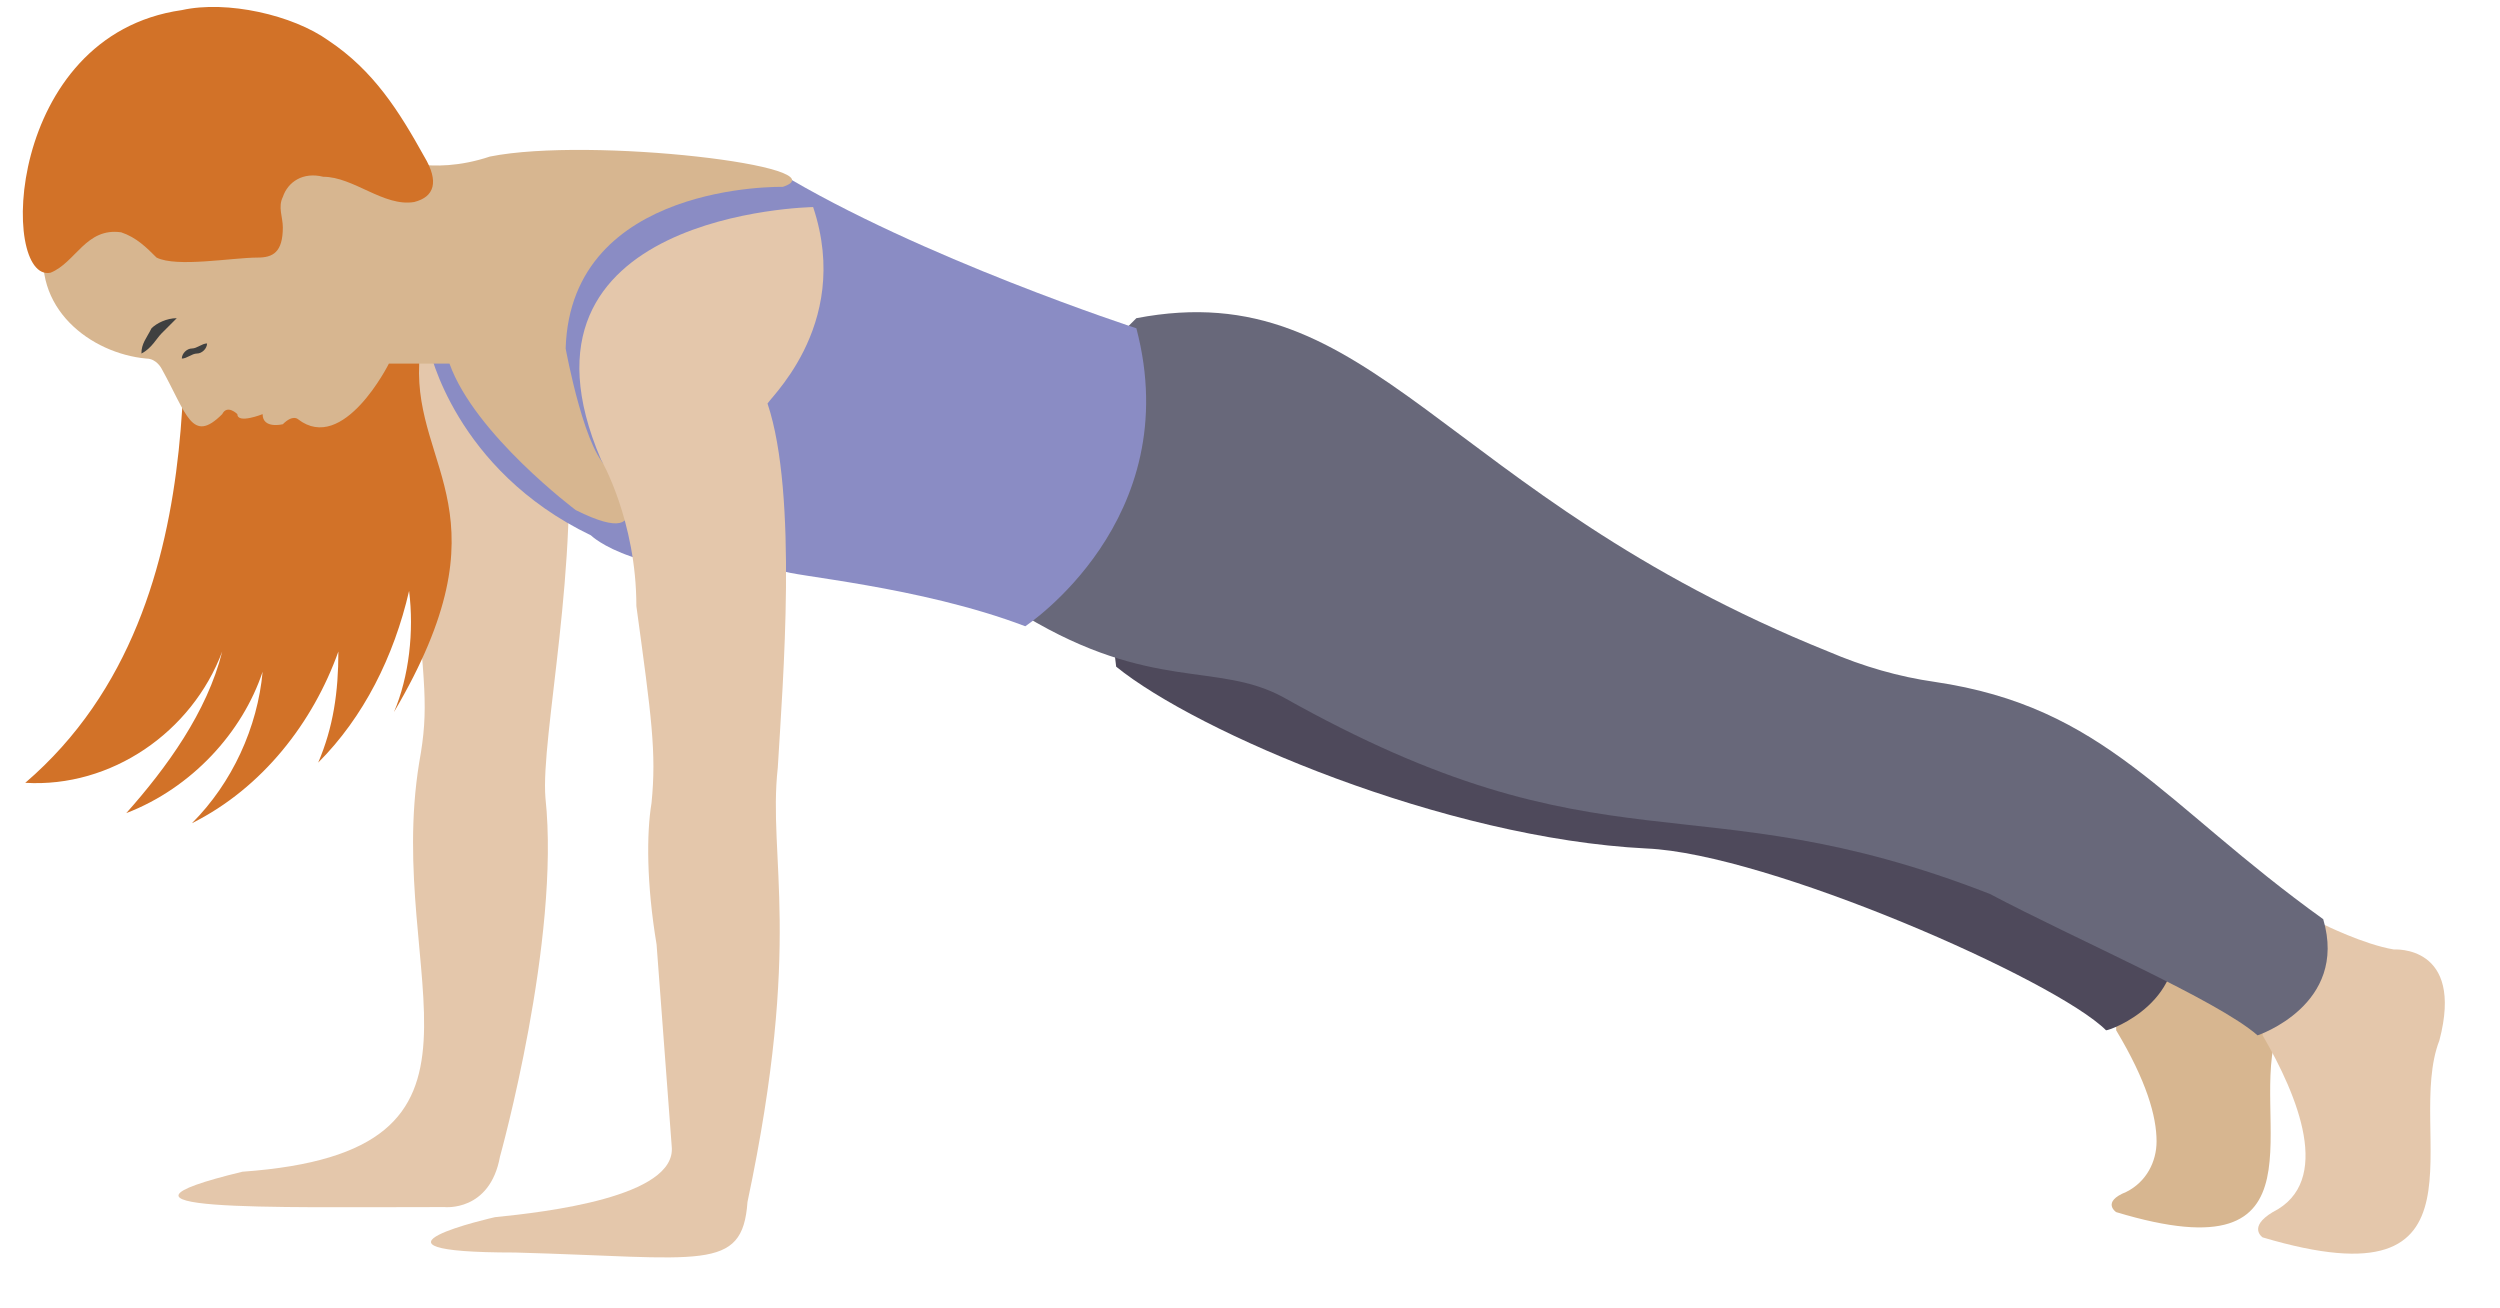<?xml version="1.0" encoding="UTF-8"?><svg xmlns="http://www.w3.org/2000/svg" xmlns:xlink="http://www.w3.org/1999/xlink" height="25.9" preserveAspectRatio="xMidYMid meet" version="1.0" viewBox="0.6 12.5 49.5 25.9" width="49.5" zoomAndPan="magnify"><g><g id="change1_1"><path d="M9.9,16.6c-1.4,0.6-2.6,1.9-1.6,4.3c0,0,0.6,1.2,0.5,2.8c0.2,2.4,0.3,2.8,0.1,3.9c-0.7,4.3,2.1,7.7-3.5,8.1 c-3.3,0.8,0.5,0.7,4,0.7c0,0,0.9,0.1,1.1-1c0,0,1.2-4.3,0.9-7.1c-0.1-1.2,0.7-4.7,0.4-7.6c-0.1-0.5,0-1,0.3-1.4 C13.2,17.9,11.6,15.9,9.9,16.6z" fill="#E4C7AB"/></g><g id="change2_1"><path d="M43.6,30.8c0,0,0.7,0.4,1.3,0.4c0,0,1.2-0.1,0.8,1.7c-0.6,1.7,1.1,4.9-3.2,3.6c0,0-0.3-0.2,0.2-0.4 c0.4-0.2,0.6-0.6,0.6-1c0-0.5-0.2-1.2-0.8-2.2l0-0.3l0.9-1.7L43.6,30.8z" fill="#D7B690"/></g><g id="change3_1"><path d="M43.6,30.8c-3-2.1-4-3.9-7.1-4.3c-1.3-0.2-2.9-0.9-3.9-1.4c-1.1-0.7-4.9-2.9-5.6-3.7 c-1.3-1.3-3.2-1.8-5-1.5l0.7,5.8c1.6,1.3,6.5,3.4,10.5,3.6c2.4,0.1,8.1,2.6,9.1,3.6C42.4,32.9,44,32.3,43.6,30.8z" fill="#4E495B"/></g><g id="change1_2"><path d="M46.6,30.8c0,0,0.8,0.4,1.4,0.5c0,0,1.4-0.1,0.9,1.8c-0.7,1.8,1.2,5.3-3.5,3.9c0,0-0.3-0.2,0.2-0.5 c1.2-0.6,0.5-2.3-0.2-3.5l0-0.3l1-1.8L46.6,30.8z" fill="#E4C7AB"/></g><g id="change4_1"><path d="M45.3,33c0,0,1.8-0.6,1.3-2.3c-3.2-2.3-4.3-4.2-7.7-4.7c-0.7-0.1-1.4-0.3-2.1-0.6c-7.7-3.1-9-7.5-13.7-6.6 l-0.5,0.5l-2,5l0.3,0.4c2.5,1.5,3.8,0.9,5.1,1.6c6.4,3.6,8.1,1.6,14,3.9C41.7,31.1,44.5,32.3,45.3,33z" fill="#68687A"/></g><g id="change5_1"><path d="M20.9,24.9c0,0,3.2-2.1,2.2-5.9c0,0-4.3-1.4-7.1-3.1l-3.7-0.1l-3.2,3.6c0,0,0.5,2.4,3.2,3.7 c0,0,0.9,0.9,3.8,0.7C16.2,23.9,18.8,24.1,20.9,24.9z" fill="#8A8CC4"/></g><g id="change6_1"><path d="M1.1,28c1.7,0.1,3.3-1,3.9-2.6c-0.3,1.2-1.1,2.3-1.9,3.2c1.3-0.5,2.3-1.6,2.7-2.8c-0.1,1.1-0.6,2.2-1.4,3 c1.4-0.7,2.4-2,2.9-3.4c0,0.8-0.1,1.5-0.4,2.2c0.9-0.9,1.5-2.1,1.8-3.4c0.1,0.8,0,1.7-0.3,2.4c2.3-3.9,0.4-4.8,0.5-6.9 c0-0.6,0.2-1.1,0.1-1.6C8.8,16,5,15.5,4.4,16.8C3.9,17.8,5.3,24.4,1.1,28z" fill="#D27228"/></g><g id="change2_2"><path d="M16.1,16.2c0,0-4.2-0.1-4.3,3.2c0,0,0.4,2.2,0.9,2.4c0,0,1.1,1.7-0.7,0.8c0,0-2-1.5-2.5-2.9l-1.2,0 c0,0-0.9,1.8-1.8,1.1c0,0-0.1-0.1-0.3,0.1c0,0-0.4,0.1-0.4-0.2c0,0-0.5,0.2-0.5,0c0,0-0.2-0.2-0.3,0c-0.6,0.6-0.7,0-1.2-0.9 c0,0-0.1-0.2-0.3-0.2c-1.1-0.1-2.3-1-2-2.4l1.1-2l2.6-0.7l1.9,0.1l1.2,1c0,0,0.8,0.4,2,0C12.3,15.2,17.3,15.8,16.1,16.2z" fill="#D7B690"/></g><g id="change1_3"><path d="M16.7,16.6c0,0-6.3,0.1-4.2,5c0,0,0.7,1.2,0.7,2.9c0.3,2.2,0.4,2.9,0.3,3.9c-0.1,0.6-0.1,1.6,0.1,2.8l0.3,4 c0.1,1-2.5,1.3-3.5,1.4c0,0-3.1,0.7,0.4,0.7c3.7,0.1,4.5,0.4,4.6-1c1.1-5.2,0.4-6.8,0.6-8.6c0.1-1.7,0.4-5.4-0.2-7.2 C15.7,20.5,17.5,19,16.7,16.6z" fill="#E4C7AB"/></g><g id="change7_1"><path d="M3.4,19.5c0-0.2,0.1-0.3,0.2-0.5c0.1-0.1,0.3-0.2,0.5-0.2C4,18.9,3.9,19,3.8,19.1 C3.7,19.2,3.6,19.4,3.4,19.5z" fill="#3F4040"/></g><g id="change7_2"><path d="M4.2,19.6c0-0.1,0.1-0.2,0.2-0.2c0.1,0,0.2-0.1,0.3-0.1c0,0.1-0.1,0.2-0.2,0.2C4.4,19.5,4.3,19.6,4.2,19.6z" fill="#3F4040"/></g><g id="change6_2"><path d="M3,17.1c0.3,0.1,0.5,0.3,0.7,0.5c0.4,0.2,1.5,0,2,0c0.3,0,0.5-0.1,0.5-0.6c0-0.2-0.1-0.4,0-0.6 c0.1-0.3,0.4-0.5,0.8-0.4c0.6,0,1.2,0.6,1.8,0.5c0.4-0.1,0.5-0.4,0.2-0.9c-0.5-0.9-1-1.7-1.9-2.3c-0.7-0.5-2-0.8-2.9-0.6 c-3.5,0.5-3.6,5.4-2.6,5.2C2.1,17.7,2.3,17,3,17.1z" fill="#D27228"/></g></g></svg>